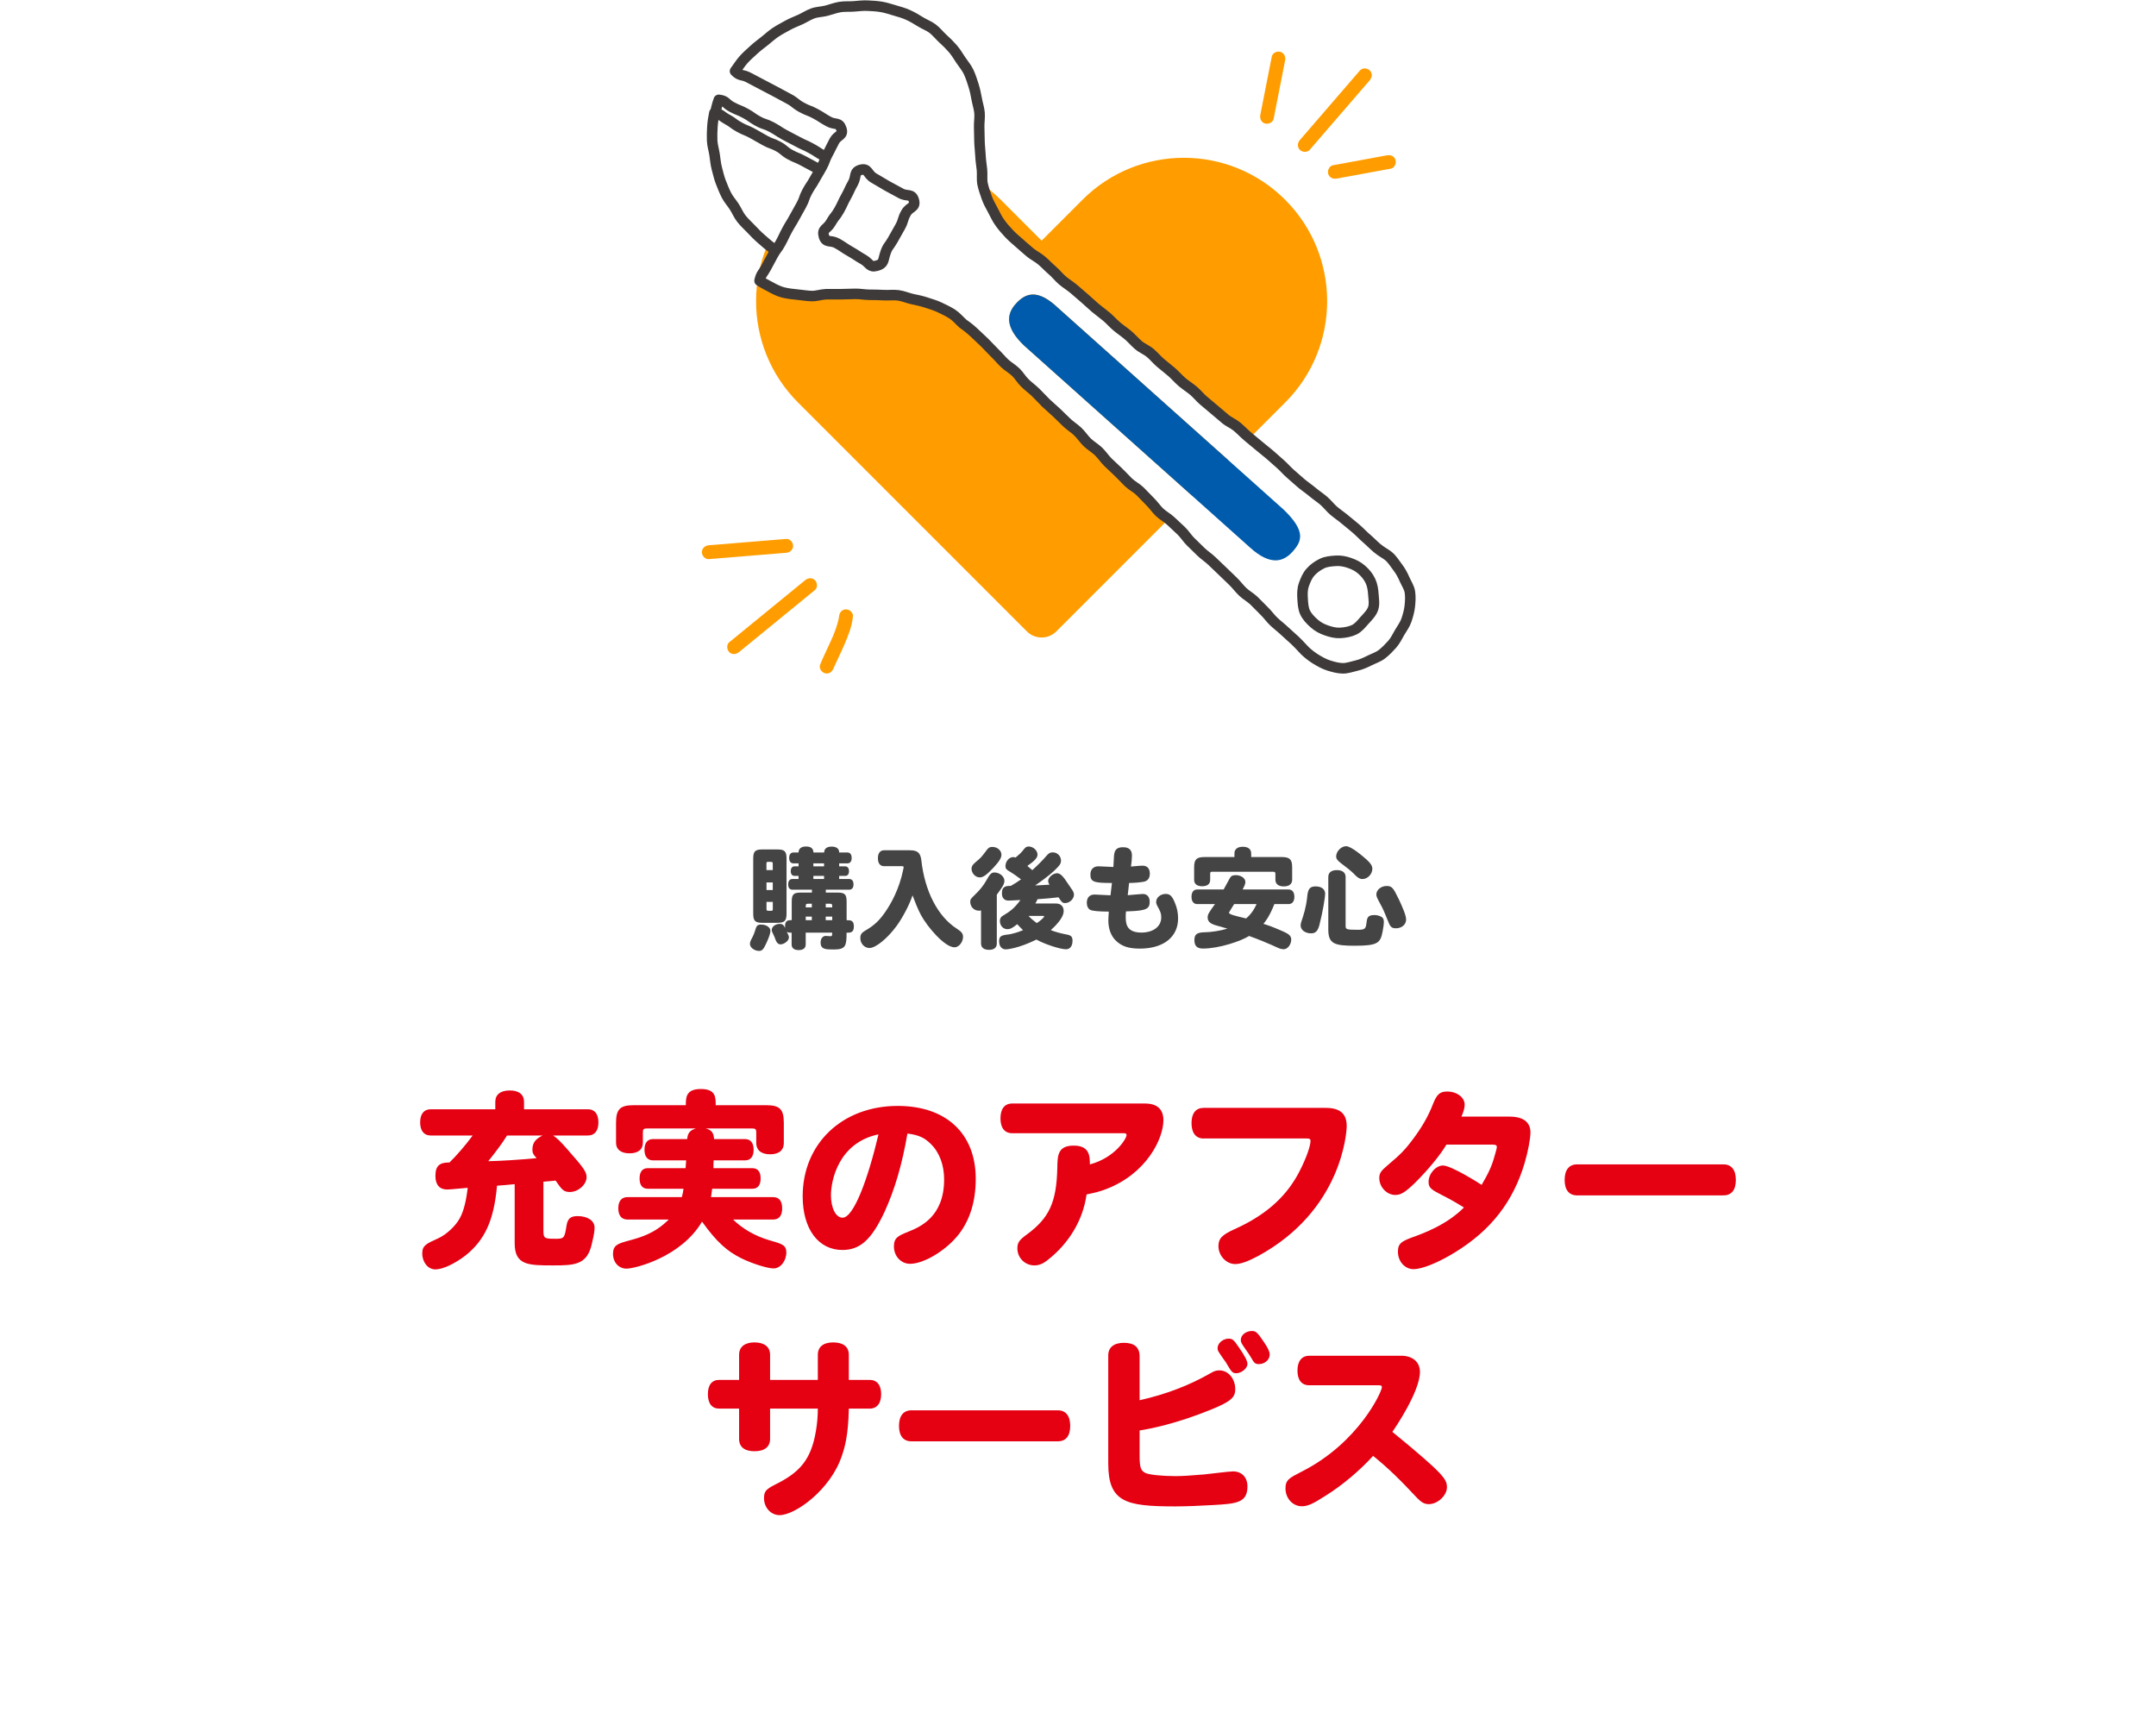 <?xml version="1.0" encoding="UTF-8"?>
<svg id="_レイヤー_2" data-name="レイヤー_2" xmlns="http://www.w3.org/2000/svg" xmlns:xlink="http://www.w3.org/1999/xlink" viewBox="0 0 419.45 336.86">
  <defs>
    <style>
      .cls-1 {
        fill: #005bac;
      }

      .cls-1, .cls-2 {
        fill-rule: evenodd;
      }

      .cls-3 {
        fill: none;
        stroke: #3e3a39;
        stroke-linecap: round;
        stroke-linejoin: round;
        stroke-width: 2.05px;
      }

      .cls-4, .cls-5 {
        fill: #fff;
      }

      .cls-6, .cls-2 {
        fill: #ff9d00;
      }

      .cls-5 {
        filter: url(#drop-shadow-1);
      }

      .cls-7 {
        fill: #444;
      }

      .cls-8 {
        fill: #e50012;
      }
    </style>
    <filter id="drop-shadow-1" filterUnits="userSpaceOnUse">
      <feOffset dx="2.33" dy="2.33"/>
      <feGaussianBlur result="blur" stdDeviation="0"/>
      <feFlood flood-color="#ccc" flood-opacity="1"/>
      <feComposite in2="blur" operator="in"/>
      <feComposite in="SourceGraphic"/>
    </filter>
  </defs>
  <g id="_レイヤー_3" data-name="レイヤー_3">
    <g>
      <rect class="cls-5" x="0" y="47.92" width="417.11" height="286.61" rx="52" ry="52"/>
      <g>
        <path class="cls-7" d="M146.11,182.84c.28-.54.54-1.03.71-1.57.36-1.18.43-1.42,1.29-1.42.97,0,1.78.54,1.78,1.22,0,.45-.32,1.37-.79,2.38-.56,1.22-.84,1.52-1.42,1.52-.92,0-1.78-.67-1.78-1.37,0-.21.06-.47.21-.77ZM146.54,167.03c0-1.44.37-1.8,1.8-1.8h2.88c1.44,0,1.8.36,1.8,1.8v10.67c0,1.44-.37,1.8-1.8,1.8h-2.88c-1.44,0-1.8-.37-1.8-1.8v-10.67ZM150.34,169.25v-1.27c0-.34-.09-.34-.86-.34-.3,0-.37.06-.37.34v1.27h1.22ZM150.34,171.65h-1.22v1.48h1.22v-1.48ZM150.34,175.43h-1.22v1.4c0,.34.09.34.86.34.3,0,.37-.06.37-.34v-1.4ZM164.7,178.99c.77,0,1.42,0,1.42,1.22s-.67,1.22-1.42,1.22c0,2.53-.15,3.26-2.45,3.26-1.59,0-2.6,0-2.6-1.35,0-.77.41-1.29,1.01-1.29.15,0,.79.06.92.06.32,0,.32-.19.32-.69h-5.15v2.3c0,.71-.49,1.09-1.37,1.09s-1.37-.39-1.37-1.09v-2.3c-.58,0-.67,0-.94-.19.36.73.41.86.41,1.14,0,.6-.9,1.33-1.65,1.33-.36,0-.71-.3-.88-.73-.19-.52-.32-.9-.62-1.46-.13-.21-.19-.45-.19-.6,0-.67.73-1.2,1.57-1.2.43,0,.71.13,1.03.77-.13-1.5.6-1.5,1.29-1.5v-3.56c0-1.46.34-1.8,1.8-1.8h2.13v-.56h-3.78c-.54,0-.84-.36-.84-1.03s.3-1.05.84-1.05h1.18v-.6h-.77c-.47,0-.75-.34-.75-.92s.26-.94.75-.94h.77v-.58h-.99c-.54,0-.84-.39-.84-1.05s.3-1.07.84-1.07h.99c0-.75.52-1.16,1.46-1.16s1.4.36,1.44,1.16h2.08c0-.73.52-1.14,1.46-1.14s1.46.41,1.46,1.14h1.59c.54,0,.84.39.84,1.07s-.3,1.05-.84,1.05h-1.59v.58h1.16c.47,0,.75.34.75.94s-.28.92-.75.92h-1.16v.6h1.95c.54,0,.84.39.84,1.05s-.3,1.03-.84,1.03h-4.55v.56h2.25c1.46,0,1.8.34,1.8,1.8v3.56ZM157.94,176.5v-.71h-.73c-.45,0-.45.13-.45.71h1.18ZM157.94,178.99v-.69h-1.18v.69h1.18ZM160.32,167.94h-2.08v.58h2.08v-.58ZM160.32,170.38h-2.08v.6h2.08v-.6ZM161.91,176.5c0-.58,0-.71-.47-.71h-.79v.71h1.27ZM161.91,178.99v-.69h-1.27v.69h1.27Z"/>
        <path class="cls-7" d="M177.1,165.4c1.42,0,1.98.52,2.15,1.95.67,6.03,3.2,10.91,6.89,13.29.94.6,1.22.97,1.22,1.59,0,1.03-.82,2.04-1.65,2.04-1.93,0-5.3-3.99-6.53-6.27-.6-1.12-1.16-2.55-1.65-3.84-.52,1.67-1.91,4.34-3.11,5.97-1.78,2.43-4.06,4.27-5.26,4.27-.99,0-1.78-.86-1.78-1.91,0-.69.21-1.03.94-1.46,1.76-1.03,2.73-1.93,3.89-3.61,1.2-1.72,2.73-4.51,3.48-8.12.11-.47.11-.52.11-.62,0-.15-.06-.19-.3-.19h-3.48c-.79,0-1.22-.56-1.22-1.55s.43-1.55,1.22-1.55h5.09Z"/>
        <path class="cls-7" d="M190.86,177.1c-.17.04-.28.04-.43.04-.94,0-1.67-.75-1.67-1.74,0-.45.09-.56.92-1.37.97-.92,1.7-1.85,2.21-2.77.73-1.29.99-1.55,1.59-1.55.99,0,1.93.79,1.93,1.61,0,.69-.45,1.31-1.48,2.71v9.51c0,.79-.56,1.22-1.52,1.22s-1.55-.43-1.55-1.22v-6.44ZM194.83,166.26c0,.62-.43,1.31-1.59,2.56-1.31,1.37-1.95,1.85-2.64,1.85-.84,0-1.59-.82-1.59-1.7,0-.43.21-.79.82-1.29,1.01-.84,1.14-.99,2.06-2.23.39-.56.67-.71,1.18-.71.97,0,1.76.69,1.76,1.52ZM205.46,175.75c.92,0,1.48.56,1.48,1.48,0,.99-.97,2.32-2.51,3.69.71.3,1.83.62,3.09.86.88.15,1.14.45,1.14,1.2,0,1.03-.47,1.67-1.27,1.67-1.14,0-4.21-1.01-5.75-1.89-3.61,1.78-5.8,1.91-5.97,1.91-.77,0-1.29-.62-1.29-1.55s.32-1.16,1.48-1.31c1.14-.11,2.28-.52,3.18-.88-.24-.21-.6-.58-1.14-1.16-.92.75-1.35.97-1.93.97-.82,0-1.44-.71-1.44-1.61,0-.45.17-.77.56-.99,1.4-.86,2.17-1.35,3.44-3.07-.79.02-1.74.11-2.32.11-.82,0-1.29-.52-1.29-1.42,0-1.44.94-1.44,1.74-1.44.84-.49,1.29-.77,1.98-1.27-.88-.67-1.67-1.22-2.13-1.48-.71-.39-.9-.62-.9-1.07,0-.94.71-1.78,1.5-1.78.17,0,.3.02.47.09.64-.52,1.16-1.01,1.48-1.44.43-.58.64-.71,1.07-.71.88,0,1.72.77,1.72,1.59,0,.58-.54,1.2-1.98,2.19.32.26.64.56.97.82.88-.79,2.19-2.1,2.68-2.71.52-.6.77-.75,1.31-.75.88,0,1.59.73,1.59,1.61,0,.47-.17.79-.69,1.33-.86.9-1.72,1.67-4.34,3.5.9-.04,1.87-.09,2.79-.15-.19-.3-.26-.54-.26-.73,0-.69.94-1.5,1.74-1.5.75,0,1.37.92,2.08,1.98.43.67.77,1.1.99,1.46.13.26.21.49.21.73,0,.82-.84,1.63-1.7,1.63-.56,0-.64-.13-1.31-1.12-1.22.15-2.66.28-4.08.37-.17.41-.24.52-.43.84h4.01ZM200.11,178.16c.34.41.88.86,1.59,1.4.64-.39,1.44-1.1,1.44-1.31,0-.06-.06-.09-.21-.09h-2.81Z"/>
        <path class="cls-7" d="M222.3,168.39c.9,0,1.4.56,1.4,1.55,0,.88-.41,1.42-1.18,1.57-.64.13-1.95.24-2.86.24-.09.75-.15,1.59-.26,2.38.47-.04,2.73-.24,2.94-.24.84,0,1.33.58,1.33,1.5,0,1.31-.49,1.76-4.02,1.87-.34.02-.45.02-.58.02-.04.28-.06.54-.06.92,0,1.27,0,3.2,3.05,3.2,2.3,0,3.86-1.18,3.86-2.94,0-.82-.17-1.16-.73-2.19-.17-.3-.26-.58-.26-.84,0-.84.86-1.55,1.85-1.55.84,0,1.27.41,1.82,1.78.39.92.6,1.95.6,2.98,0,3.63-2.85,5.88-7.45,5.88-2.17,0-3.54-.45-4.66-1.55-.94-.9-1.46-2.3-1.46-3.89,0-.41.04-1.03.09-1.76-1.93,0-3.18-.13-3.61-.34-.41-.21-.67-.71-.67-1.37,0-1.03.56-1.61,1.52-1.61.47,0,2.64.15,3.09.15.09-.82.19-1.57.28-2.4-3.44,0-4.19-.17-4.19-1.63,0-1.01.58-1.61,1.57-1.61.45,0,2.47.13,2.9.13.04-.62.06-1.35.11-2.04.06-1.29.56-1.8,1.74-1.8.49,0,1.76.02,1.76,1.61,0,.54-.06,1.27-.19,2.15.77-.06,1.61-.17,2.25-.17Z"/>
        <path class="cls-7" d="M247.93,175.86c-.99,2.49-1.76,3.39-2.13,3.84.11.04.17.06.41.13.9.28,2.25.82,3.71,1.48.9.41,1.29.84,1.29,1.42,0,1.01-.71,1.91-1.46,1.91-.34,0-.71-.09-1.05-.24-1.7-.79-3.89-1.7-5.69-2.34-1.5.97-5.8,2.45-8.97,2.45-1.16,0-1.67-.52-1.67-1.65s.52-1.5,2.04-1.52c1.27-.02,2.98-.28,4.38-.71-.64-.19-1.42-.41-2.1-.6-1.22-.32-1.74-.79-1.74-1.55,0-.6.13-.82,1.42-2.62h-3.44c-.71,0-1.12-.52-1.12-1.42s.39-1.42,1.12-1.42h5.13c.32-.58.71-1.29,1.09-2,.3-.62.6-.79,1.27-.79,1.03,0,1.87.6,1.87,1.33,0,.49-.34,1.05-.54,1.46h8.93c.73,0,1.14.52,1.14,1.42s-.41,1.42-1.14,1.42h-2.75ZM240.16,166.71v-.69c0-.84.58-1.31,1.63-1.31s1.63.47,1.63,1.31v.69h5.97c1.52,0,2,.47,2,2v2.4c0,.79-.52,1.31-1.63,1.31s-1.63-.52-1.63-1.31v-1.07c0-.39-.09-.47-.45-.47h-11.81c-.36,0-.43.06-.43.43v1.14c0,.82-.56,1.25-1.55,1.25s-1.57-.43-1.57-1.25v-2.43c0-1.52.45-2,2-2h5.84ZM240.1,175.86c-.15.26-1.01,1.61-1.01,1.65,0,.36,1.14.62,3.33,1.14.82-.64,1.59-1.72,2.04-2.79h-4.36Z"/>
        <path class="cls-7" d="M257.8,173.84c0,.79-.45,3.48-1.09,6.01-.32,1.25-.75,1.7-1.65,1.7-1.14,0-2.02-.67-2.02-1.52,0-.21.04-.52.15-.79.43-1.31.88-2.58,1.12-4.72.13-1.61.52-2.1,1.65-2.1s1.85.54,1.85,1.44ZM258.42,170.6c0-.88.6-1.35,1.67-1.35s1.7.47,1.7,1.35v9.4c0,.75,0,.86,2.34.86,1.35,0,1.57-.17,1.7-1.2.13-1.1.21-1.67,1.57-1.67.52,0,1.03.15,1.42.39.28.19.41.47.41.99,0,.41-.06.77-.24,1.8-.43,2.21-.86,2.79-5.37,2.79-3.97,0-5.2-.34-5.2-3.16v-10.2ZM265.92,167.25c.75.67,1.07,1.2,1.07,1.74,0,.99-.88,2-1.93,2-.6,0-1.12-.43-1.63-.99-.56-.58-1.52-1.33-2.64-2.17-.6-.47-.84-.79-.84-1.25,0-.97.99-1.98,1.93-1.98,1.01,0,3.29,1.98,4.04,2.64ZM272.1,174.83c.75,1.61,1.46,3.22,1.46,4.04,0,.97-.86,1.7-1.98,1.7-.75,0-1.07-.24-1.42-1.12-.75-1.89-1.14-2.75-1.55-3.48-.71-1.31-.84-1.59-.84-1.98,0-.9.92-1.65,2-1.65.99,0,1.27.3,2.32,2.49Z"/>
      </g>
      <g>
        <path class="cls-8" d="M100.13,230.34c-1.04.11-2.37.22-3.44.3-.59,6.73-2.37,10.58-6.14,13.58-2.07,1.59-4.4,2.7-5.85,2.7s-2.55-1.41-2.55-3.11c0-1.55.78-1.89,3.15-2.96,1.52-.7,3.29-2.33,4.11-3.81.89-1.55,1.33-3.85,1.59-5.99-.67.04-3.44.33-4,.33-1.48,0-2.29-.92-2.29-2.63,0-2.11.92-2.63,2.74-2.63,1.44-1.41,3.15-3.4,4.51-5.25h-8.18c-1.29,0-2.04-.92-2.04-2.55s.74-2.55,2.04-2.55h12.58v-1.44c0-1.41,1-2.22,2.81-2.22s2.78.81,2.78,2.22v1.44h12.43c1.29,0,2.04.89,2.04,2.55s-.74,2.55-2.04,2.55h-6.77c.67.44,1.44,1.15,2.74,2.66,3.22,3.63,3.77,4.44,3.77,5.44,0,1.44-1.63,2.89-3.22,2.89-1.26,0-1.55-.41-2.81-2.22-.07,0-1.7.19-2.37.22v9.47c0,1.63.22,1.63,2.59,1.63,1.48,0,1.55-.3,1.92-2.63.22-1.29.78-1.78,2.15-1.78,1.96,0,3.29.92,3.29,2.22,0,.67-.07,1.22-.55,3.26-.93,4.03-3.37,4.11-7.55,4.11-4.85,0-7.44-.04-7.44-4.33v-11.47ZM98.65,220.87c-.96,1.55-2.26,3.26-3.66,5,2.33-.04,5.92-.26,9.4-.59-.7-.78-.81-1.04-.81-1.7,0-1.41.78-2.11,1.96-2.7h-6.88Z"/>
        <path class="cls-8" d="M133.69,221.57c.11-1.18.52-1.7,1.7-2.07h-9.51c-.67,0-.81.15-.81.81v1.96c0,1.33-.93,2.07-2.59,2.07s-2.63-.74-2.63-2.07v-3.85c0-2.66.78-3.44,3.44-3.44h10.14c0-1.48,0-3.15,2.92-3.15s2.89,1.63,2.89,3.15h9.81c2.66,0,3.44.78,3.44,3.44v3.96c0,1.26-.85,2.15-2.66,2.15s-2.7-.89-2.7-2.15v-2.07c0-.67-.15-.81-.81-.81h-9.03c1.15.3,1.55.81,1.63,2.07h6.03c1.07,0,1.67.74,1.67,2.07s-.59,2.07-1.67,2.07h-6.11c-.04.41-.04,1.07-.04,1.52h7.59c1.04,0,1.59.7,1.59,2s-.56,2-1.59,2h-7.84c-.04.33-.15,1.11-.22,1.63h12.1c1.15,0,1.74.78,1.74,2.18s-.59,2.18-1.74,2.18h-7.81c1.85,1.81,4.29,3.22,7.07,4.03,2.48.7,3.29.96,3.29,2.37,0,1.67-1.15,3.11-2.48,3.11-1.22,0-4.22-.96-6.33-2-2.66-1.33-4.7-3.07-7.59-7.1-4.07,6.92-13.06,9.14-14.69,9.14-1.52,0-2.63-1.22-2.63-2.89s1-1.96,2.63-2.44c2.63-.7,5.44-1.44,8.21-4.22h-8.03c-1.15,0-1.78-.78-1.78-2.18s.63-2.18,1.78-2.18h10.58c.11-.33.26-1.04.33-1.63h-6.96c-1.04,0-1.59-.7-1.59-2s.56-2,1.59-2h7.36l.11-1.52h-6.44c-1.07,0-1.67-.74-1.67-2.07s.59-2.07,1.67-2.07h6.62Z"/>
        <path class="cls-8" d="M172.1,235.7c-2.52,5.4-4.74,7.44-8.21,7.44-4.7,0-7.73-4.11-7.73-10.44,0-10.25,7.7-17.58,18.5-17.58,9.4,0,15.17,5.37,15.17,14.17,0,4.37-1.11,7.99-3.33,10.84-2.41,3.07-6.73,5.7-9.44,5.7-1.78,0-3.15-1.48-3.15-3.4,0-1.7.89-2.07,2.81-2.85,2.22-.89,6.96-2.85,6.96-10.14,0-2.81-.89-5.25-2.59-6.92-1.22-1.22-2.33-1.74-4.55-2.03-1.04,6.07-2.48,10.92-4.44,15.21ZM161.66,232.49c0,2.52.96,4.37,2.26,4.37,2.18,0,4.96-7.59,6.99-16.21-7.81,1.63-9.25,9.03-9.25,11.84Z"/>
        <path class="cls-8" d="M222.75,214.65c2.37,0,3.59,1.11,3.59,3.26,0,3.52-3.22,10.4-11.25,13.43-1,.37-1.7.59-3.7,1-.7,5.03-3.44,9.47-7.4,12.62-1.07.89-1.85,1.18-2.77,1.18-1.81,0-3.29-1.48-3.29-3.29,0-1.11.33-1.63,1.81-2.7,4.4-3.22,5.81-6.29,5.96-13.02.04-2.33.07-4.29,3.18-4.29s3.15,2.04,3.15,3.66c4.96-1.33,7.14-5.07,7.14-5.7,0-.26-.15-.37-.52-.37h-21.72c-1.48,0-2.29-1.04-2.29-2.89s.81-2.89,2.29-2.89h25.83Z"/>
        <path class="cls-8" d="M234.18,221.46c-1.52,0-2.37-1.07-2.37-3s.85-2.96,2.37-2.96h23.68c2.85,0,4.14,1.11,4.14,3.55,0,1-.81,16.39-17.32,25.31-1.89,1-3.29,1.52-4.37,1.52-1.74,0-3.26-1.63-3.26-3.48,0-1.48.67-2.18,3.03-3.26,5.88-2.63,9.84-6.03,12.4-10.66,1.04-1.89,2.48-5.14,2.48-6.59,0-.33-.19-.44-.78-.44h-20.02Z"/>
        <path class="cls-8" d="M293.68,217.2c2.66,0,4.07,1.07,4.07,3.07,0,1.18-.48,3.74-1.11,5.88-2.22,7.55-6.55,13.14-13.54,17.43-3.29,2.04-6.44,3.29-8.1,3.29s-3.03-1.48-3.03-3.37c0-1.48.48-1.96,2.66-2.77,2.26-.81,6.77-2.44,10.18-5.85-1.85-1.15-2.81-1.67-4.03-2.29-2.29-1.18-2.85-1.48-2.85-2.7,0-1.59,1.41-3.18,2.81-3.18,1.59,0,7.03,3.44,7.51,3.77,1.33-2.26,2-3.7,2.52-5.62.26-.85.44-1.55.44-1.74,0-.37-.22-.48-1-.48h-8.81c-1.18,2.04-3.74,5.11-6.18,7.51-1.89,1.81-2.7,2.29-3.77,2.29-1.63,0-3.11-1.52-3.11-3.29,0-.96.3-1.37,1.74-2.59,2.29-1.92,3.26-2.89,4.77-4.92,1.74-2.29,3.03-4.55,3.89-6.77.78-2,1.37-2.55,2.81-2.55,1.89,0,3.4,1.15,3.4,2.55,0,.59-.19,1.33-.63,2.33h9.36Z"/>
        <path class="cls-8" d="M306.81,232.52c-1.55,0-2.41-1.07-2.41-3s.85-3.03,2.41-3.03h28.49c1.55,0,2.41,1.07,2.41,3.03s-.85,3-2.41,3h-28.49Z"/>
        <path class="cls-8" d="M159.11,268.41v-4.88c0-1.55,1.07-2.41,3-2.41s3.03.85,3.03,2.41v4.88h4.03c1.44,0,2.26,1,2.26,2.78s-.81,2.81-2.26,2.81h-4.03c-.11,5.33-.81,7.55-1.33,9.1-2.15,6.62-9.07,11.62-12.14,11.62-1.7,0-3.03-1.48-3.03-3.29,0-1.33.37-1.74,2.18-2.66,4.59-2.29,6.96-4.63,7.92-10.44.26-1.48.37-3.03.37-4.33h-9.29v5.88c0,1.55-1.07,2.41-3.03,2.41s-3-.85-3-2.41v-5.88h-3.85c-1.44,0-2.22-1-2.22-2.81s.78-2.78,2.22-2.78h3.85v-4.88c0-1.55,1.11-2.41,3-2.41s3.03.85,3.03,2.41v4.88h9.29Z"/>
        <path class="cls-8" d="M177.31,280.36c-1.55,0-2.41-1.07-2.41-3s.85-3.03,2.41-3.03h28.49c1.55,0,2.41,1.07,2.41,3.03s-.85,3-2.41,3h-28.49Z"/>
        <path class="cls-8" d="M221.71,272.37c5.25-1.18,9.69-2.92,13.73-5.22.81-.48,1.18-.59,1.81-.59,1.7,0,3.07,1.63,3.07,3.66,0,1.63-.92,2.41-4.59,3.92-6.96,2.85-12.1,3.81-14.02,4.11v4.81c0,2.41.22,3.03,1.18,3.48.74.33,3.22.59,5.85.59,1.18,0,3.07-.11,5.55-.33.89-.07,4.77-.59,5.59-.59,1.7,0,2.81,1.15,2.81,2.92,0,3.22-2.18,3.37-6.73,3.63-2.44.15-5.4.26-7.33.26-9.62,0-13.02-.81-13.02-8.36v-21.02c0-1.55,1.11-2.44,3.03-2.44,2.07,0,3.07.89,3.07,2.63v8.55ZM240.95,261.97c1.33,1.92,1.74,2.78,1.74,3.37,0,.81-1.18,1.78-2.18,1.78-.67,0-.93-.26-1.7-1.59-.22-.41-.48-.81-.78-1.18-1.07-1.55-1.15-1.63-1.15-2.11,0-.96,1.04-1.85,2.15-1.85.74,0,1,.22,1.92,1.59ZM243.58,258.9c.74,0,1.07.3,2.29,2.11.81,1.18,1.15,1.92,1.15,2.48,0,1-.96,1.85-2.11,1.85-.67,0-.93-.19-1.48-1.22-.3-.48-.59-.96-1.11-1.67-.81-1.15-.92-1.37-.92-1.81,0-.96,1-1.74,2.18-1.74Z"/>
        <path class="cls-8" d="M272.55,263.71c2.29,0,3.7,1.22,3.7,3.15,0,3.85-4.96,11.1-5.37,11.66,10.21,8.36,10.62,9.25,10.62,10.8s-1.78,3.26-3.52,3.26c-.81,0-1.41-.3-2.26-1.18-3.33-3.55-5.37-5.59-8.58-8.21-2.55,2.81-5.96,5.7-9.21,7.73-2.59,1.67-3.55,2.07-4.66,2.07-1.78,0-3.18-1.55-3.18-3.48,0-1.67.78-2.04,3.22-3.29,11.06-5.62,15.54-15.54,15.54-16.39,0-.26-.15-.37-.52-.37h-13.62c-1.48,0-2.29-1.04-2.29-2.85s.81-2.89,2.29-2.89h17.83Z"/>
      </g>
      <g>
        <g>
          <path class="cls-2" d="M210.6,38.86l-7.95,7.95s0,0,0,0l-7.95-7.95c-10.89-10.89-28.55-10.89-39.44,0h0c-10.89,10.89-10.89,28.55,0,39.44l7.95,7.95,36.57,36.57c1.58,1.58,4.15,1.58,5.73,0l36.57-36.57,7.95-7.95c10.89-10.89,10.89-28.55,0-39.44h0c-10.89-10.89-28.55-10.89-39.44,0Z"/>
          <path class="cls-6" d="M163.24,119.89c0,.06-.06.4,0,.06-.01.07-.02.15-.04.22-.04.21-.08.42-.14.63-.11.44-.24.86-.38,1.29s-.31.86-.48,1.29c-.09.22-.18.44-.27.65.08-.18-.09.21-.09.2-.05.11-.09.22-.14.32-.7,1.59-1.5,3.14-2.15,4.75-.27.68.3,1.48.94,1.66.77.21,1.38-.26,1.66-.94.03-.07.15-.34,0,0,.03-.07.06-.15.1-.22.08-.18.16-.35.24-.52.16-.36.33-.72.5-1.08.41-.89.83-1.77,1.22-2.67.78-1.81,1.55-3.66,1.73-5.65.07-.73-.67-1.35-1.35-1.35-.78,0-1.28.62-1.35,1.35h0Z"/>
          <path class="cls-6" d="M156.64,112.86c-4.3,3.52-8.61,7.04-12.91,10.55-.62.51-1.24,1.01-1.86,1.52-.56.46-.48,1.43,0,1.91.56.56,1.34.46,1.91,0,4.3-3.52,8.61-7.04,12.91-10.55.62-.51,1.24-1.01,1.86-1.52.56-.46.48-1.43,0-1.91-.56-.56-1.34-.46-1.91,0h0Z"/>
          <path class="cls-6" d="M137.9,108.76c4.39-.36,8.77-.72,13.16-1.08.63-.05,1.26-.1,1.89-.15.73-.06,1.35-.58,1.35-1.35,0-.68-.62-1.41-1.35-1.35-4.39.36-8.77.72-13.16,1.08-.63.05-1.26.1-1.89.15-.73.06-1.35.58-1.35,1.35,0,.68.62,1.41,1.35,1.35h0Z"/>
          <path class="cls-6" d="M247.79,23.09c.65-3.31,1.3-6.62,1.95-9.92.09-.48.19-.96.28-1.43.14-.71-.2-1.46-.94-1.66-.66-.18-1.52.22-1.66.94-.65,3.31-1.3,6.62-1.95,9.92-.09.48-.19.96-.28,1.43-.14.71.2,1.46.94,1.66.66.18,1.52-.22,1.66-.94h0Z"/>
          <path class="cls-6" d="M254.8,29.15c3.41-3.95,6.82-7.9,10.23-11.85.49-.56.98-1.13,1.46-1.69s.54-1.37,0-1.91c-.49-.49-1.43-.55-1.91,0-3.41,3.95-6.82,7.9-10.23,11.85-.49.56-.98,1.13-1.46,1.69s-.54,1.37,0,1.91c.49.49,1.43.55,1.91,0h0Z"/>
          <path class="cls-6" d="M260.06,34.74c3.06-.56,6.12-1.13,9.18-1.69.44-.08.88-.16,1.33-.24.72-.13,1.12-1,.94-1.66-.21-.75-.94-1.07-1.66-.94-3.06.56-6.12,1.13-9.18,1.69-.44.08-.88.16-1.33.24-.72.13-1.12,1-.94,1.66.21.75.94,1.07,1.66.94h0Z"/>
        </g>
        <g>
          <path class="cls-4" d="M257.86,109.41c-1.06.39-2.04,1.04-2.83,1.94-2.58,2.91-2.31,7.37.6,9.95,2.91,2.58,7.37,2.31,9.95-.61.04-.04.08-.09.11-.13,2.47-2.91,2.16-7.27-.71-9.82-2.01-1.78-4.76-2.21-7.11-1.34ZM270.04,108.24c12.06,10.28-4.72,29.2-16.22,18.31-3.73-3.53-64.49-61.95-66.44-63.69-11.48-10.29-29.3-2.5-37.63-7.02-.72-.39-1.41-.82-2.07-1.26l3.31-6.1,8.41-15.47,1.3-2.4h0l3.03-5.58-20.72-11.26c7.89-10.74,24.82-16.8,35.98-9.66,21.19,13.56,3.16,29.4,19.37,43.15,1.25,1.07,64.02,54.46,71.67,60.97ZM251.48,107.29c1.81-2.03,2.62-3.93-1.71-8.14l-43.91-39.25c-2-1.91-3.58-2.62-4.89-2.62-1.38,0-2.45.8-3.38,1.84-1.82,2.03-2.02,4.62,1.7,8.14l43.92,39.25c1.96,1.78,3.59,2.48,4.94,2.48s2.43-.69,3.33-1.7ZM170.6,51.79l7.25-12.85-10.37-5.85-7.25,12.85,10.37,5.85Z"/>
          <rect class="cls-4" x="161.66" y="36.49" width="14.75" height="11.9" transform="translate(49.02 168.82) rotate(-60.57)"/>
          <path class="cls-1" d="M249.77,99.16c4.33,4.2,3.52,6.11,1.71,8.14-.9,1.01-1.99,1.7-3.33,1.7s-2.98-.7-4.94-2.48l-43.92-39.25c-3.73-3.52-3.52-6.11-1.7-8.14.93-1.04,2-1.84,3.38-1.84,1.31,0,2.89.72,4.89,2.62l43.91,39.25Z"/>
          <path class="cls-4" d="M160.28,30.38l.43.24-1.3,2.4-.71-.38-19.6-10.66c.2-.9.45-1.8.77-2.68l20.41,11.09Z"/>
          <path class="cls-4" d="M139.1,21.97l19.6,10.66.71.38-8.41,15.47-.71-.38c-8.84-6.28-13.18-16.64-11.32-26.2l.13.07Z"/>
          <path class="cls-3" d="M160.3,30.34c-1.28-.69-1.22-.79-2.5-1.49s-1.33-.59-2.6-1.28-1.3-.65-2.57-1.35-1.22-.8-2.5-1.49-1.4-.47-2.67-1.16-1.19-.85-2.47-1.54-1.36-.55-2.64-1.24-1.06-1.21-2.51-1.37c-.38,1.07-.59,2.04-.81,3.15"/>
          <path class="cls-3" d="M158.72,32.6c-1.23-.67-1.24-.65-2.47-1.32s-1.3-.53-2.53-1.2-1.09-.92-2.32-1.59-1.33-.48-2.57-1.16-1.21-.71-2.44-1.38-1.31-.54-2.54-1.21-1.14-.85-2.37-1.52-1.11-1.01-2.5-1.24c-.18.9-.32,1.73-.38,2.64s-.09,1.83-.05,2.74.33,1.79.47,2.7.2,1.81.44,2.7.43,1.78.76,2.63.67,1.71,1.08,2.53,1.04,1.5,1.54,2.27.84,1.64,1.41,2.36,1.25,1.33,1.89,2,1.26,1.32,1.96,1.92,1.37,1.22,2.12,1.75"/>
          <path class="cls-3" d="M270.12,108.16c-.49-.42-1.37-.83-2.27-1.6-.62-.52-1.26-1.2-2.04-1.87-.65-.55-1.27-1.24-2.02-1.88-.66-.57-1.39-1.14-2.13-1.76-.67-.57-1.45-1.08-2.18-1.7-.68-.58-1.24-1.34-1.96-1.96-.68-.58-1.47-1.09-2.19-1.7s-1.47-1.09-2.19-1.7-1.37-1.21-2.08-1.82-1.28-1.32-1.99-1.93-1.36-1.23-2.07-1.83-1.43-1.15-2.14-1.75-1.42-1.17-2.13-1.77-1.33-1.27-2.04-1.87-1.61-.94-2.32-1.54-1.4-1.19-2.11-1.79-1.42-1.18-2.12-1.78-1.28-1.35-1.99-1.94-1.51-1.08-2.21-1.68-1.3-1.33-2-1.93-1.44-1.17-2.14-1.76-1.3-1.33-2-1.93-1.63-.95-2.32-1.54-1.31-1.33-2-1.92-1.49-1.11-2.19-1.7-1.33-1.32-2.02-1.9-1.48-1.14-2.17-1.72c-.72-.61-1.38-1.26-2.07-1.85-.73-.62-1.42-1.23-2.1-1.81-.73-.62-1.54-1.1-2.21-1.67-.74-.63-1.32-1.39-1.98-1.95-.76-.65-1.39-1.34-2.03-1.89-.81-.69-1.68-1.09-2.27-1.59-1.24-1.05-1.96-1.7-2.08-1.81-.74-.63-1.44-1.24-2.04-1.87-.67-.7-1.27-1.41-1.78-2.12-.57-.77-.94-1.63-1.36-2.41-.44-.84-.92-1.64-1.21-2.49s-.63-1.77-.81-2.66-.02-1.86-.12-2.78-.25-1.82-.29-2.74-.17-1.84-.19-2.76-.03-1.84-.06-2.76.15-1.85.07-2.77-.39-1.8-.55-2.71-.35-1.79-.63-2.68-.55-1.73-.95-2.59c-.38-.8-.98-1.5-1.52-2.3-.49-.73-.94-1.52-1.58-2.25-.58-.66-1.22-1.3-1.94-1.95-.65-.59-1.22-1.35-1.99-1.93-.7-.53-1.61-.84-2.42-1.36-.77-.49-1.54-.93-2.36-1.3s-1.68-.61-2.55-.86-1.71-.54-2.6-.69-1.78-.2-2.69-.24-1.78.07-2.69.14-1.81-.02-2.7.13-1.73.48-2.61.71-1.82.22-2.67.53-1.62.83-2.44,1.2-1.67.69-2.46,1.13-1.6.86-2.35,1.36-1.42,1.13-2.13,1.69-1.45,1.1-2.1,1.71-1.36,1.21-1.96,1.88-1.15,1.54-1.68,2.26c1.02,1.06,1.41.56,2.7,1.27s1.31.66,2.6,1.37,1.31.66,2.61,1.37,1.3.69,2.6,1.4,1.17.93,2.47,1.64,1.39.54,2.68,1.24,1.25.8,2.54,1.51,2.04.04,2.49,1.44c.43,1.33-.7,1.12-1.37,2.35s-.61,1.26-1.28,2.49-.49,1.33-1.16,2.56-.73,1.2-1.4,2.43-.79,1.17-1.45,2.4-.46,1.34-1.13,2.57-.69,1.22-1.36,2.45-.74,1.19-1.41,2.43-.6,1.27-1.27,2.5-.84,1.14-1.51,2.37-.66,1.24-1.33,2.47-.93,1.14-1.25,2.51c.66.45,1.36.79,2.08,1.18.79.43,1.61.88,2.56,1.11.86.21,1.8.32,2.77.41.89.08,1.83.26,2.79.28.9.01,1.83-.33,2.79-.36s1.85.03,2.8,0,1.85-.05,2.8-.07,1.86.18,2.8.18,1.86.02,2.79.07,1.88-.08,2.81.04,1.8.52,2.71.72,1.81.37,2.7.67,1.78.54,2.63.95,1.69.79,2.48,1.31,1.37,1.24,2.08,1.88c.18.16,1.05.67,2.18,1.75.57.54,1.25,1.18,2.02,1.91.61.59,1.22,1.3,1.94,2,.63.6,1.23,1.33,1.93,2.01.64.61,1.49,1.07,2.19,1.74.65.62,1.11,1.48,1.81,2.14.65.63,1.41,1.18,2.09,1.84s1.27,1.34,1.95,2,1.38,1.22,2.06,1.87,1.32,1.29,2,1.94,1.48,1.13,2.16,1.78,1.17,1.45,1.85,2.1,1.5,1.11,2.18,1.76,1.17,1.45,1.84,2.1,1.35,1.27,2.02,1.91,1.29,1.34,1.96,1.99,1.55,1.07,2.22,1.71,1.28,1.36,1.95,2,1.19,1.45,1.86,2.1,1.55,1.09,2.22,1.73,1.38,1.27,2.04,1.91,1.17,1.49,1.83,2.13,1.34,1.31,2,1.95,1.48,1.16,2.14,1.8,1.36,1.3,2.02,1.93,1.35,1.31,2.01,1.94,1.25,1.43,1.9,2.06c.69.67,1.55,1.12,2.2,1.74.7.67,1.33,1.36,1.97,1.98.71.68,1.25,1.47,1.88,2.07.73.7,1.49,1.25,2.1,1.84.76.73,1.49,1.32,2.06,1.87,1.01.97,1.63,1.71,1.93,2,.7.67,1.43,1.21,2.17,1.67.82.5,1.63.94,2.46,1.2.9.28,1.81.53,2.71.55s1.81-.33,2.7-.53,1.7-.57,2.52-.98,1.71-.68,2.44-1.25,1.36-1.23,1.97-1.91,1-1.52,1.46-2.31,1.03-1.53,1.32-2.39.55-1.77.65-2.67.16-1.86.03-2.77-.69-1.68-1.06-2.54c-.35-.8-.76-1.58-1.35-2.34-.53-.69-1-1.5-1.74-2.13ZM170.57,51.69c-1.43.39-1.34-.5-2.63-1.23s-1.25-.82-2.54-1.55-1.24-.84-2.53-1.57-2.19.02-2.59-1.41.62-1.31,1.34-2.59.92-1.18,1.64-2.46.62-1.34,1.34-2.63.61-1.35,1.34-2.63.1-2.2,1.53-2.59,1.26.89,2.56,1.62,1.27.78,2.56,1.51,1.32.68,2.62,1.42,2.17-.04,2.58,1.39-.81,1.18-1.53,2.46-.44,1.45-1.16,2.73-.72,1.29-1.45,2.57-.96,1.15-1.42,2.55-.23,2.02-1.65,2.41ZM265.5,120.63c-.63.72-1.23,1.48-2.04,1.87s-1.8.56-2.72.61-1.82-.18-2.7-.49-1.66-.71-2.37-1.35c-.72-.63-1.37-1.32-1.76-2.13s-.43-1.79-.49-2.7-.06-1.83.25-2.71.66-1.74,1.29-2.45c.63-.72,1.43-1.26,2.24-1.66s1.78-.47,2.7-.53,1.79.11,2.67.42,1.64.68,2.36,1.32c.72.63,1.28,1.33,1.67,2.14s.53,1.72.59,2.64.25,1.88-.05,2.76-.98,1.53-1.62,2.25Z"/>
        </g>
      </g>
    </g>
  </g>
</svg>